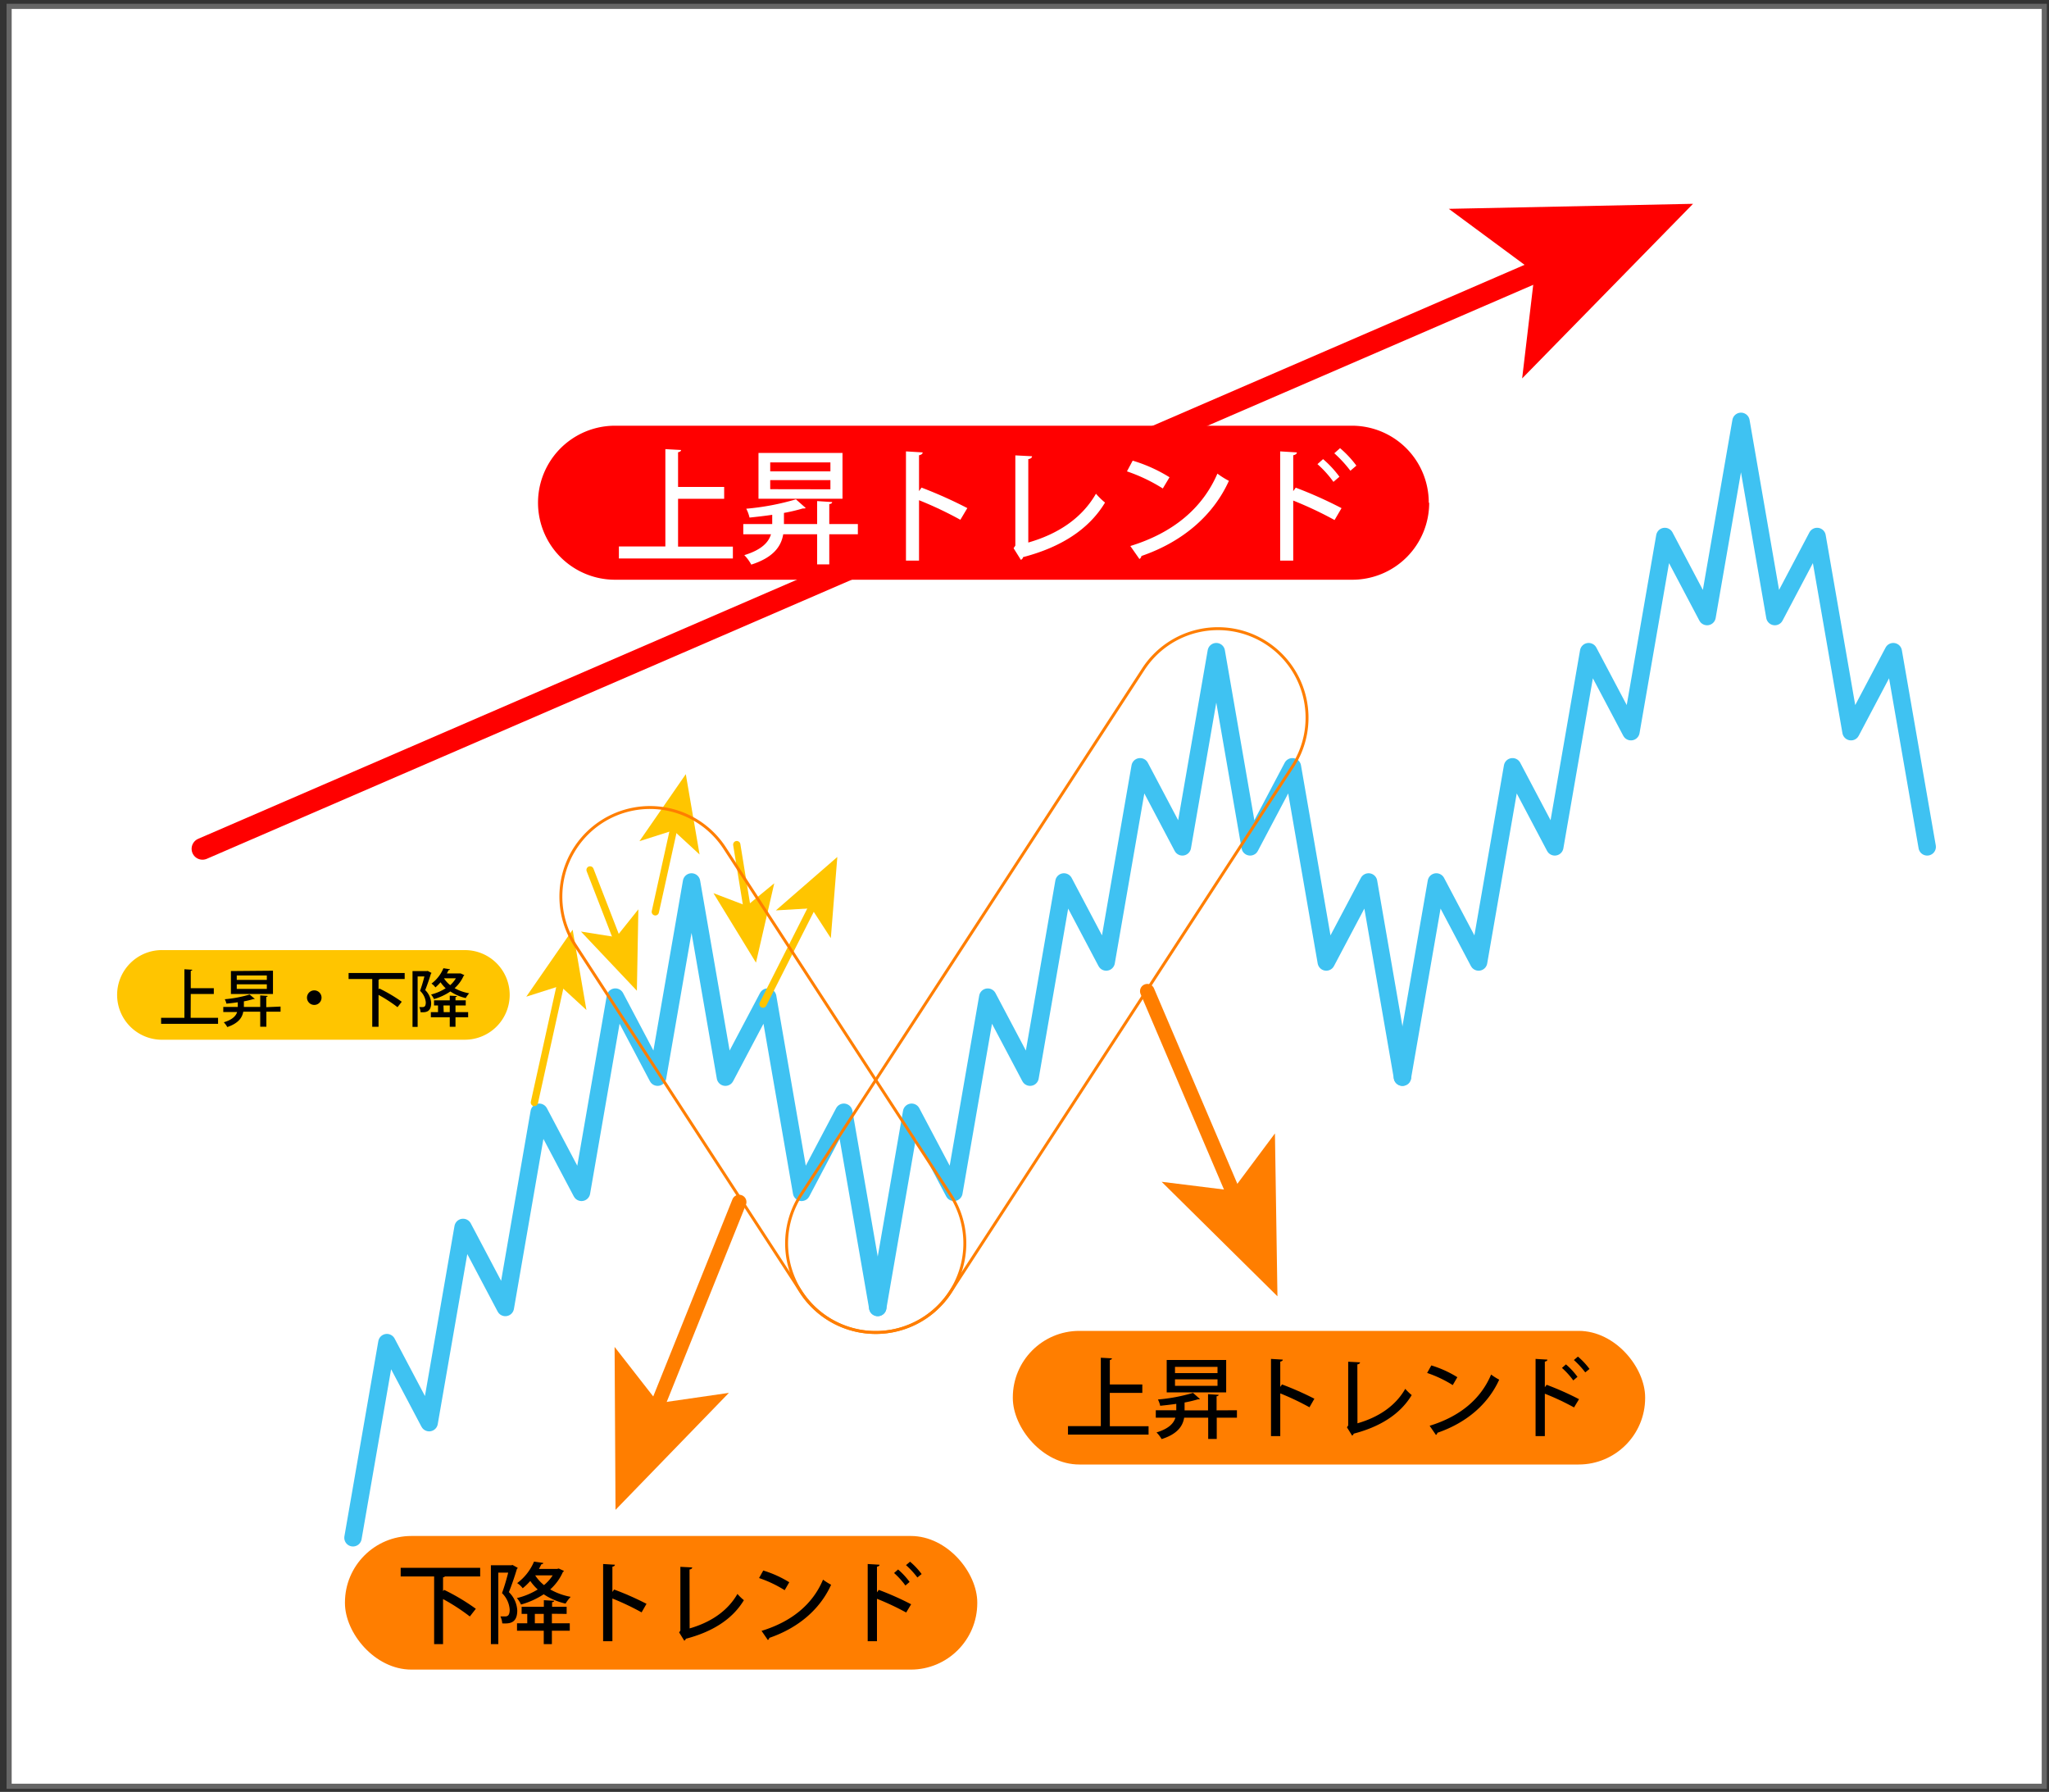 <svg id="レイヤー_1" data-name="レイヤー 1" xmlns="http://www.w3.org/2000/svg" width="400" height="349.74" viewBox="0 0 400 349.74"><rect x="0" y="0" width="400" height="349.74" fill="#333333" stroke="none"/><defs><style>.cls-1,.cls-9{fill:#fff;}.cls-1{stroke:#666;stroke-miterlimit:10;}.cls-10,.cls-2,.cls-3,.cls-5,.cls-7{fill:none;stroke-linecap:round;stroke-linejoin:round;}.cls-2{stroke:#3fc2f2;stroke-width:3.4px;}.cls-3{stroke:#ffc500;stroke-width:1.42px;}.cls-4{fill:#ffc500;}.cls-10,.cls-5{stroke:#ff7e00;}.cls-5{stroke-width:2.84px;}.cls-6{fill:#ff7e00;}.cls-7{stroke:red;stroke-width:4.25px;}.cls-8{fill:red;}.cls-10{stroke-width:0.57px;}</style></defs><rect class="cls-1" x="1.78" y="1.24" width="397.3" height="347.4"/><polyline class="cls-2" points="171.35 255.19 164.73 217.09 156.48 232.72 149.87 194.61 141.61 210.24 135 172.14 128.38 210.24 120.13 194.61 113.52 232.72 105.26 217.09 98.65 255.19 90.4 239.57 83.78 277.67 75.53 262.05 68.91 300.14"/><polyline class="cls-2" points="273.78 210.24 267.17 172.14 258.91 187.76 252.3 149.66 244.05 165.29 237.44 127.19 230.82 165.29 222.57 149.66 215.95 187.76 207.7 172.14 201.09 210.24 192.83 194.62 186.22 232.72 177.96 217.09 171.35 255.19"/><polyline class="cls-2" points="376.22 165.29 369.6 127.19 361.35 142.81 354.73 104.71 346.48 120.34 339.87 82.24 333.25 120.34 325 104.71 318.39 142.81 310.13 127.19 303.52 165.29 295.27 149.66 288.65 187.76 280.4 172.14 273.78 210.24"/><line class="cls-3" x1="104.32" y1="215.19" x2="109.53" y2="191.66"/><polygon class="cls-4" points="111.79 181.46 114.48 197.13 109.36 192.42 102.74 194.53 111.79 181.46"/><line class="cls-3" x1="127.93" y1="177.97" x2="131.62" y2="161.3"/><polygon class="cls-4" points="133.88 151.1 136.57 166.78 131.46 162.07 124.83 164.18 133.88 151.1"/><line class="cls-3" x1="148.95" y1="195.98" x2="158.76" y2="176.59"/><polygon class="cls-4" points="163.46 167.26 162.19 183.11 158.41 177.28 151.46 177.69 163.46 167.26"/><line class="cls-3" x1="143.83" y1="164.85" x2="145.9" y2="177.58"/><polygon class="cls-4" points="147.58 187.89 139.28 174.33 145.78 176.81 151.15 172.4 147.58 187.89"/><line class="cls-3" x1="115.19" y1="169.79" x2="120.56" y2="183.64"/><polygon class="cls-4" points="124.33 193.37 113.41 181.82 120.28 182.91 124.62 177.48 124.33 193.37"/><line class="cls-5" x1="144.3" y1="234.61" x2="127.95" y2="275.3"/><polygon class="cls-6" points="120.16 294.69 119.98 262.89 128.53 273.85 142.29 271.86 120.16 294.69"/><line class="cls-7" x1="39.53" y1="165.67" x2="301.75" y2="52.22"/><polygon class="cls-8" points="330.51 39.78 297.15 73.86 299.6 53.15 282.83 40.76 330.51 39.78"/><path class="cls-4" d="M99.5,194.18a8.75,8.75,0,0,1-8.75,8.75H31.91a8.75,8.75,0,1,1,0-17.49H90.75a8.74,8.74,0,0,1,8.75,8.74"/><path d="M37.22,198.66h5.35v1.17H31.45v-1.17H36v-9.48l1.54.09c0,.11-.1.18-.3.22v3.38h4.5V194h-4.5Z"/><path d="M54.77,196.46v1H52v2.93H50.8v-2.93H47.49c-.2,1.14-.92,2.25-3.12,3a4.2,4.2,0,0,0-.68-.93c1.71-.52,2.37-1.26,2.6-2h-2.7v-1h2.83v-.91c-.73.11-1.5.2-2.22.27a3.34,3.34,0,0,0-.32-.86,24.23,24.23,0,0,0,4.85-.92l1,.84c0,.05-.08.05-.28.05a16.19,16.19,0,0,1-1.84.44v1.09H50.8v-2.25l1.46.1c0,.1-.08.17-.28.2v2Zm-1.48-7V194H45.08v-4.47Zm-1.2,1.79v-.86H46.22v.86Zm0,1.76v-.89H46.22v.89Z"/><path d="M62.77,194.71a1.42,1.42,0,1,1-1.41-1.41A1.42,1.42,0,0,1,62.77,194.71Z"/><path d="M79,191.08H74.16a.45.45,0,0,1-.26.13v1.91l.15-.19a30.17,30.17,0,0,1,4.38,2.59l-.83,1.06a28.43,28.43,0,0,0-3.7-2.4v6.22H72.67v-9.32H68.05v-1.17H79Z"/><path d="M83.49,189.5l.74.39a.26.26,0,0,1-.11.16c-.28.95-.72,2.22-1.11,3.2a3.75,3.75,0,0,1,1.16,2.52c0,1.88-1.21,1.83-2.07,1.79a2.55,2.55,0,0,0-.26-1h.66c.35,0,.62-.15.62-.93A3.47,3.47,0,0,0,82,193.39a28.89,28.89,0,0,0,.85-2.81H81.53v9.85h-1V189.54h2.82Zm5.43,6.74v1.31h2.47v1H88.92v1.86H87.8v-1.86H84.11v-1h1.4v-1.31h-.78v-1H87.8v-.91l1.4.08c0,.11-.08.17-.28.2v.63h2v1Zm1-6.25.72.33c0,.07-.09.11-.13.14a7.05,7.05,0,0,1-1.76,2.41,9,9,0,0,0,2.84,1,5.11,5.11,0,0,0-.67.93,8.68,8.68,0,0,1-3-1.29A11,11,0,0,1,84.72,195a3.84,3.84,0,0,0-.57-.89A9.79,9.79,0,0,0,87,192.89a7,7,0,0,1-1-1.17,9.13,9.13,0,0,1-1,1,2.85,2.85,0,0,0-.77-.74,7.08,7.08,0,0,0,2.33-3l1.28.19c0,.1-.1.17-.27.18-.1.2-.21.42-.33.64h2.5Zm-3.3,7.56H87.8v-1.31H86.57Zm.05-6.61a5.32,5.32,0,0,0,1.22,1.34A5.82,5.82,0,0,0,89,190.94Z"/><line class="cls-5" x1="223.97" y1="193.46" x2="241.18" y2="233.8"/><polygon class="cls-6" points="249.38 253.01 226.77 230.66 240.57 232.37 248.89 221.22 249.38 253.01"/><rect class="cls-6" x="197.72" y="259.76" width="123.44" height="26.08" rx="12.98"/><path d="M216.66,278.37h7.56V280H208.49v-1.65h6.41V265l2.17.12c0,.16-.14.26-.41.31v4.79H223v1.64h-6.35Z"/><path d="M241.47,275.25v1.45h-3.94v4.15h-1.67V276.7h-4.69c-.27,1.62-1.29,3.19-4.4,4.18a6,6,0,0,0-1-1.3c2.43-.74,3.36-1.79,3.69-2.88h-3.83v-1.45h4V274c-1,.15-2.12.27-3.14.38a5.05,5.05,0,0,0-.44-1.23,33.63,33.63,0,0,0,6.85-1.29l1.34,1.19c-.06.07-.12.07-.39.07a25.82,25.82,0,0,1-2.6.62v1.53h4.58v-3.16l2.07.13c0,.14-.12.24-.4.28v2.75Zm-2.1-9.81v6.32H227.76v-6.32ZM237.68,268v-1.22h-8.3V268Zm0,2.48v-1.26h-8.3v1.26Z"/><path d="M255.63,274.67a51.61,51.61,0,0,0-5.7-2.71v8.34h-1.81V265.23l2.3.14c0,.19-.17.32-.49.39v4.93l.34-.48a60.61,60.61,0,0,1,6.32,2.79Z"/><path d="M265,277.8c4-1.15,7.37-3.3,9.33-6.73a10.25,10.25,0,0,0,1.26,1.22c-2.27,3.77-6.22,6.2-11.33,7.53a.56.56,0,0,1-.31.38l-1-1.62.24-.36V265.78l2.31.12c0,.19-.18.35-.52.4Z"/><path d="M279.42,266.5a21.26,21.26,0,0,1,5.08,2.3l-.9,1.54a23.58,23.58,0,0,0-5-2.37Zm-.33,11.78c5.94-1.82,10-5.23,12-10a11.41,11.41,0,0,0,1.58,1c-2.13,4.71-6.3,8.39-12.07,10.37a.56.56,0,0,1-.28.42Z"/><path d="M307.28,274.7a50.65,50.65,0,0,0-5.7-2.68v8.28h-1.81V265.23l2.31.14c0,.19-.17.32-.5.39v5l.35-.48a56.74,56.74,0,0,1,6.32,2.81Zm-1.58-8.4a14.08,14.08,0,0,1,2.25,2.43l-.82.7a14.78,14.78,0,0,0-2.21-2.44Zm2.34-1.52a14.14,14.14,0,0,1,2.26,2.41l-.83.67a17,17,0,0,0-2.22-2.41Z"/><rect class="cls-6" x="67.34" y="299.79" width="123.44" height="26.08" rx="12.98"/><path d="M93.74,307.69H86.87a.61.61,0,0,1-.38.17v2.7l.22-.25A40.68,40.68,0,0,1,92.89,314l-1.17,1.5a39.73,39.73,0,0,0-5.23-3.4v8.8H84.75V307.69H78.22V306H93.74Z"/><path d="M100.06,305.45l1,.55a.3.3,0,0,1-.15.22c-.4,1.35-1,3.14-1.57,4.53a5.34,5.34,0,0,1,1.64,3.57c0,2.65-1.71,2.58-2.93,2.53a3.81,3.81,0,0,0-.36-1.36c.34,0,.69,0,.93,0,.5,0,.88-.23.88-1.33A5,5,0,0,0,98,310.94c.45-1.2.9-2.77,1.21-4H97.28V320.9H95.83V305.5h4Zm7.68,9.52v1.86h3.49v1.45h-3.49v2.62h-1.59v-2.62h-5.22v-1.45h2V315h-1.1v-1.39h4.34v-1.29l2,.12c0,.15-.12.24-.39.27v.9h2.84V315Zm1.34-8.83,1,.46c0,.11-.12.16-.19.21a9.8,9.8,0,0,1-2.48,3.41,12.73,12.73,0,0,0,4,1.45,7.25,7.25,0,0,0-1,1.32,12.88,12.88,0,0,1-4.27-1.82,15.87,15.87,0,0,1-4.43,2,5.08,5.08,0,0,0-.81-1.26,13.62,13.62,0,0,0,4.07-1.68,9.54,9.54,0,0,1-1.45-1.66,11.79,11.79,0,0,1-1.48,1.42,4.11,4.11,0,0,0-1.08-1,10.12,10.12,0,0,0,3.29-4.2l1.8.26c0,.15-.13.24-.37.26-.14.29-.3.6-.47.91h3.53Zm-4.67,10.69h1.74V315h-1.74Zm.07-9.35a7.91,7.91,0,0,0,1.72,1.9,8.21,8.21,0,0,0,1.69-1.9Z"/><path d="M125.25,314.7a51.61,51.61,0,0,0-5.7-2.71v8.34h-1.81V305.26l2.3.14c0,.19-.17.32-.49.39v4.93l.34-.48a58.57,58.57,0,0,1,6.32,2.79Z"/><path d="M134.63,317.83c4-1.15,7.37-3.31,9.33-6.73a9.59,9.59,0,0,0,1.26,1.22c-2.27,3.77-6.22,6.2-11.33,7.53a.59.59,0,0,1-.31.38l-1-1.62.24-.36V305.81l2.31.12c0,.19-.18.35-.52.4Z"/><path d="M149,306.53a21.66,21.66,0,0,1,5.08,2.29l-.9,1.55a23.58,23.58,0,0,0-5-2.37Zm-.33,11.78c5.94-1.82,10-5.23,12-10a11.41,11.41,0,0,0,1.58,1c-2.13,4.71-6.3,8.39-12.07,10.37a.58.58,0,0,1-.28.42Z"/><path d="M176.9,314.73a50.65,50.65,0,0,0-5.7-2.68v8.28h-1.81V305.26l2.31.14c0,.19-.17.32-.5.39v5l.35-.48a56.74,56.74,0,0,1,6.32,2.81Zm-1.58-8.4a14.08,14.08,0,0,1,2.25,2.43l-.82.7a14.78,14.78,0,0,0-2.21-2.44Zm2.34-1.52a14.14,14.14,0,0,1,2.26,2.41l-.83.67a17,17,0,0,0-2.22-2.41Z"/><path class="cls-8" d="M279,98.15a15,15,0,0,1-15,15H120.06a15,15,0,0,1,0-30.06H263.92a15,15,0,0,1,15,15"/><path class="cls-9" d="M132.37,106.69h10.7V109H120.82v-2.34h9.07v-19l3.07.17c0,.22-.2.36-.59.44v6.77h9v2.31h-9Z"/><path class="cls-9" d="M167.47,102.28v2h-5.58v5.87h-2.37v-5.87H152.9c-.39,2.29-1.83,4.51-6.24,5.92a8.11,8.11,0,0,0-1.36-1.85c3.43-1.05,4.75-2.54,5.21-4.07H145.1v-2h5.65v-1.8c-1.46.22-3,.39-4.43.54a7,7,0,0,0-.64-1.73,49.1,49.1,0,0,0,9.7-1.83l1.9,1.68c-.09.1-.17.1-.56.1a34.29,34.29,0,0,1-3.68.87v2.17h6.48V97.8l2.93.19c0,.2-.17.35-.56.39v3.9Zm-3-13.88v8.94H148.07V88.4ZM162.11,92V90.25H150.36V92Zm0,3.5V93.71H150.36v1.77Z"/><path class="cls-9" d="M187.48,101.45a73.19,73.19,0,0,0-8.07-3.82v11.79h-2.55V88.1l3.26.2c0,.27-.24.46-.71.56v7l.49-.69a86.78,86.78,0,0,1,8.94,4Z"/><path class="cls-9" d="M200.74,105.89c5.7-1.63,10.43-4.68,13.21-9.53a13.67,13.67,0,0,0,1.77,1.73c-3.21,5.34-8.79,8.77-16,10.65a.71.71,0,0,1-.43.53L197.87,107l.34-.51V88.88l3.26.17c0,.27-.24.49-.73.56Z"/><path class="cls-9" d="M221.12,89.91a29.61,29.61,0,0,1,7.19,3.24L227,95.34A33,33,0,0,0,220,92Zm-.46,16.66c8.4-2.58,14.1-7.41,17-14.13a16.25,16.25,0,0,0,2.24,1.41c-3,6.65-8.92,11.87-17.08,14.67a.74.74,0,0,1-.39.58Z"/><path class="cls-9" d="M260.53,101.5a73.11,73.11,0,0,0-8.07-3.8v11.72h-2.55V88.1l3.26.2c0,.27-.25.46-.71.56v7l.49-.68a82.73,82.73,0,0,1,8.94,4Zm-2.24-11.89a20.47,20.47,0,0,1,3.19,3.44l-1.17,1a20.56,20.56,0,0,0-3.12-3.46Zm3.31-2.14a20.33,20.33,0,0,1,3.19,3.41l-1.17,1a24.11,24.11,0,0,0-3.14-3.41Z"/><path class="cls-10" d="M247.26,125.52a17.39,17.39,0,0,1,5.08,24.06l-66.81,102.6a17.39,17.39,0,0,1-29.15-19L223.2,130.6A17.39,17.39,0,0,1,247.26,125.52Z"/><path class="cls-10" d="M117.39,160.43a17.39,17.39,0,0,0-5.08,24.06l44.07,67.68a17.39,17.39,0,0,0,29.15-19l-44.08-67.67A17.39,17.39,0,0,0,117.39,160.43Z"/></svg>